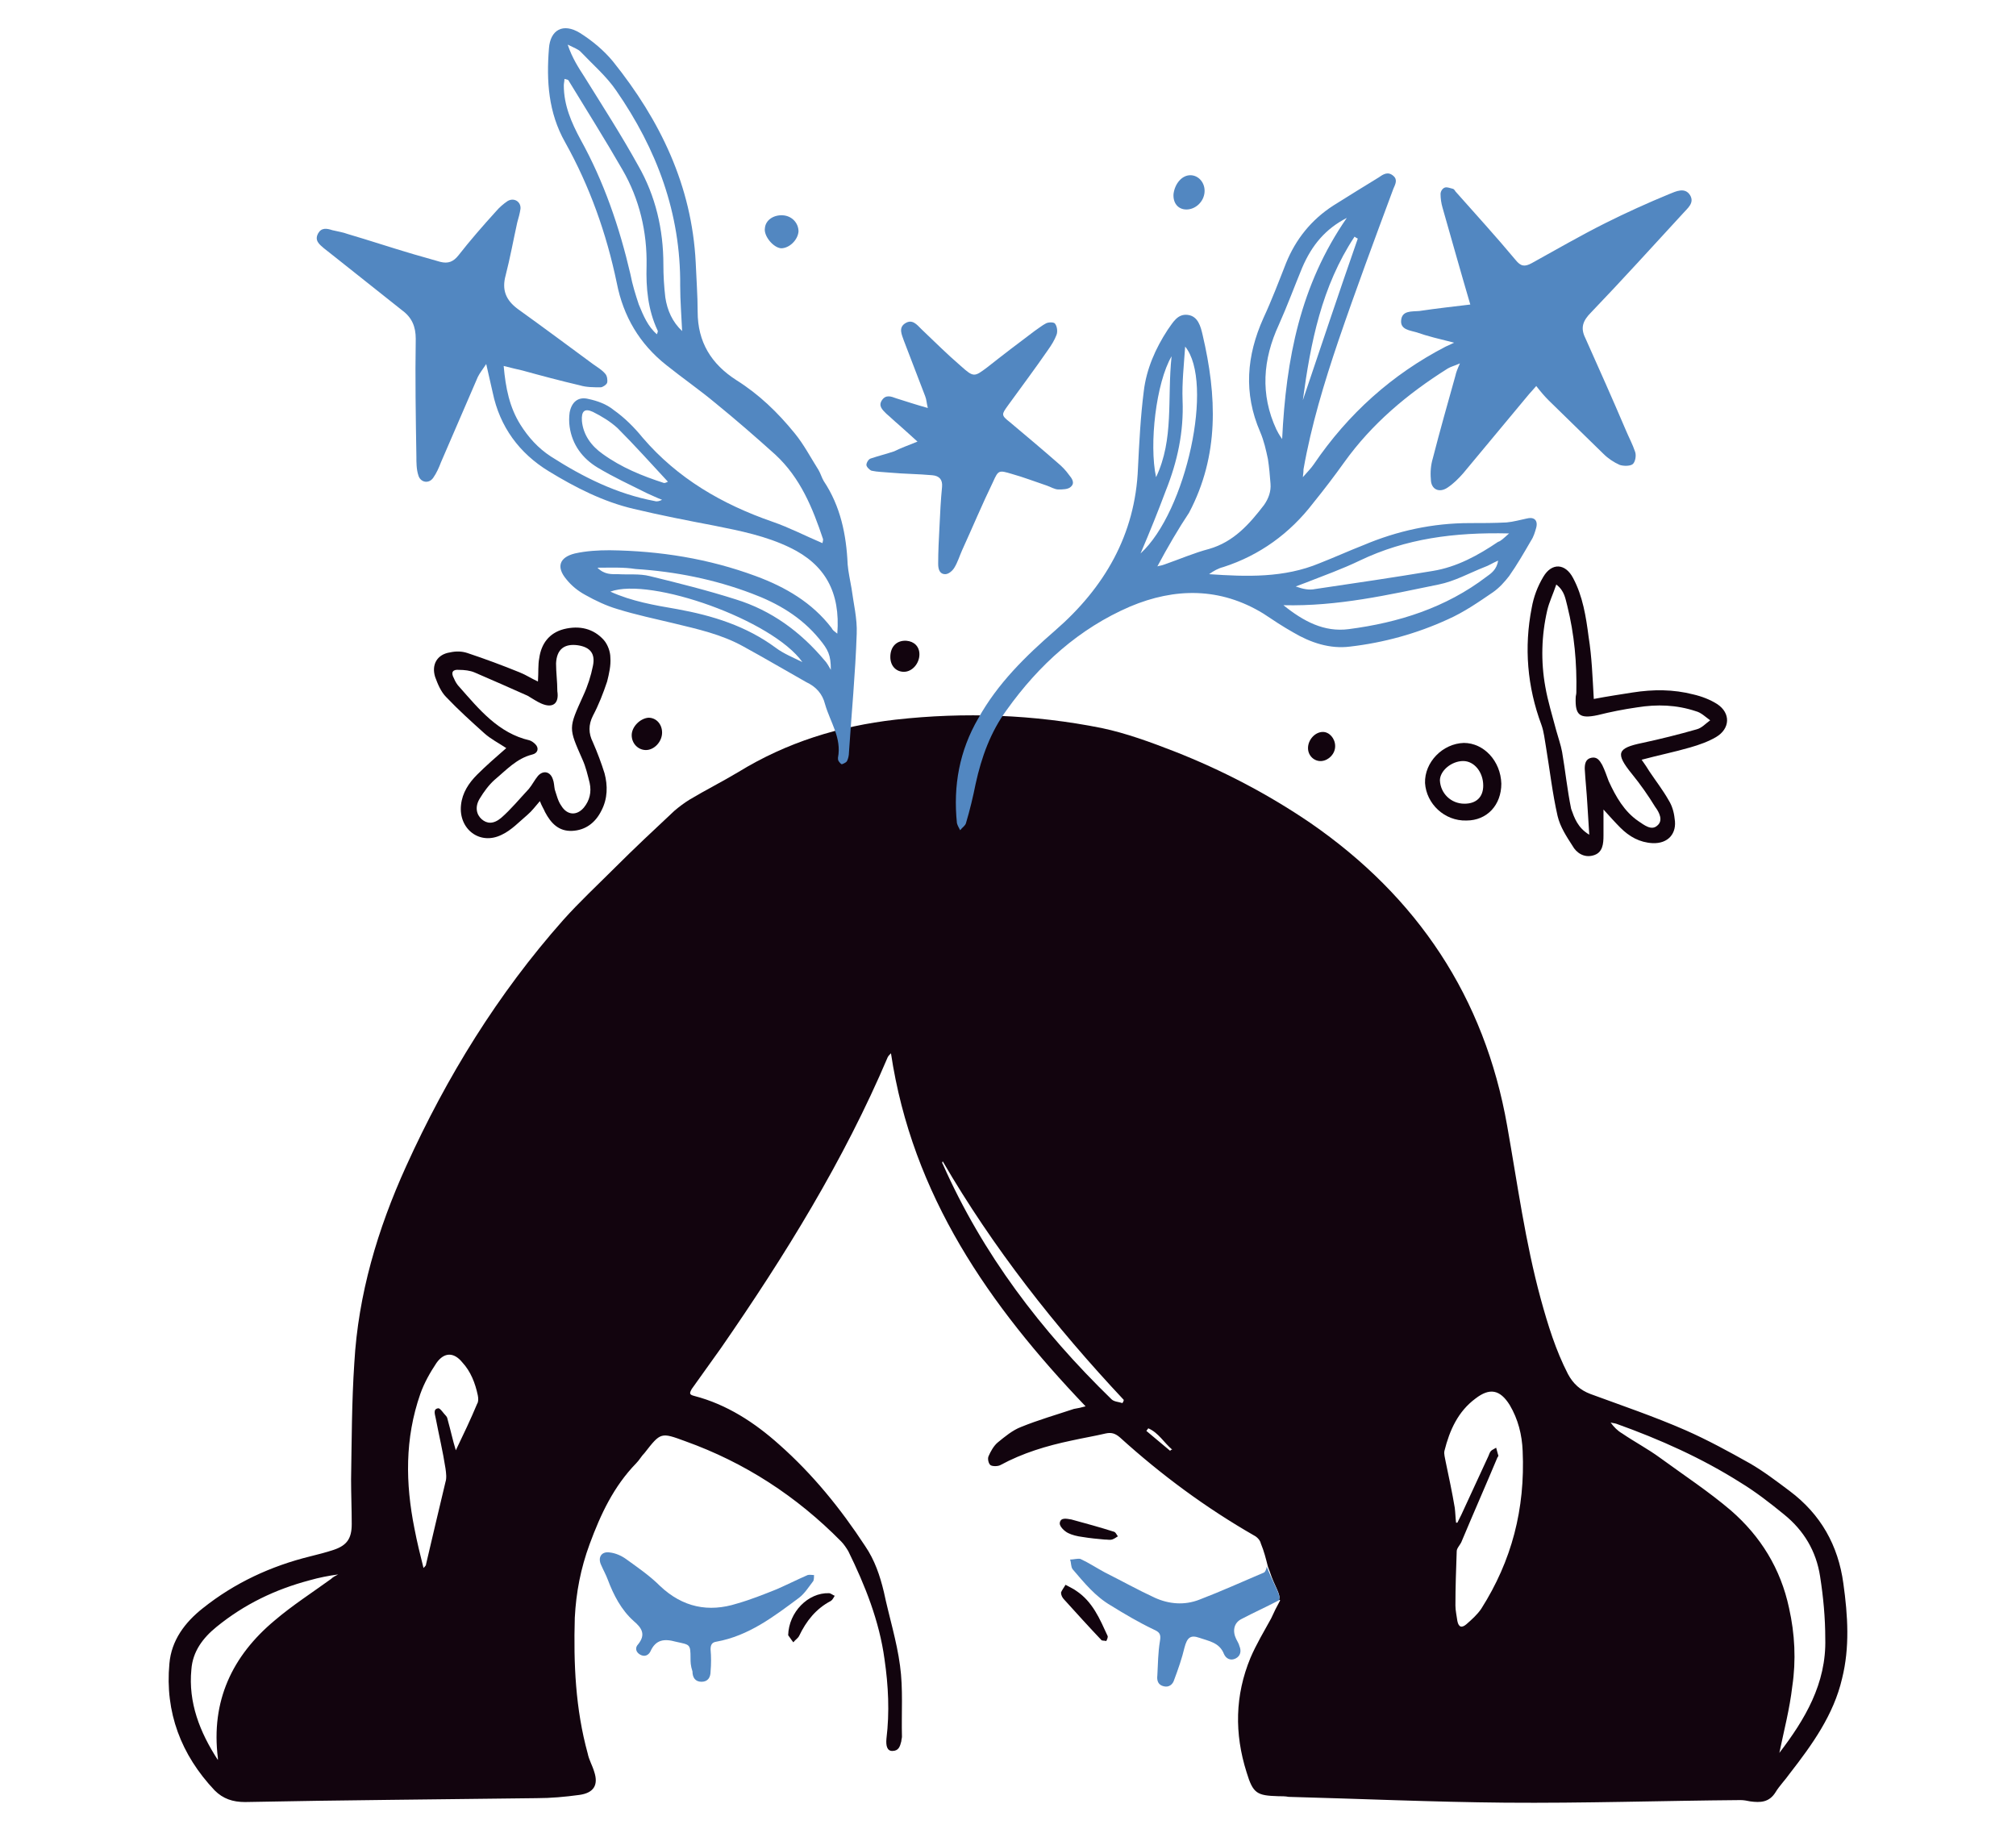 <?xml version="1.0" encoding="UTF-8"?> <!-- Generator: Adobe Illustrator 26.3.1, SVG Export Plug-In . SVG Version: 6.00 Build 0) --> <svg xmlns="http://www.w3.org/2000/svg" xmlns:xlink="http://www.w3.org/1999/xlink" id="_лой_2" x="0px" y="0px" viewBox="0 0 311.8 283.5" style="enable-background:new 0 0 311.8 283.5;" xml:space="preserve"> <style type="text/css"> .st0{fill:#12040E;} .st1{fill:#5287C1;} </style> <g id="_Layer_"> <g> <path class="st0" d="M285.1,244.9c-0.8-5.9-3.5-10.7-8.3-14.3c-2-1.5-4.1-3.1-6.2-4.3c-3.2-1.8-6.5-3.6-9.9-5.1 c-4.8-2.1-9.8-3.8-14.7-5.6c-1.6-0.6-2.7-1.6-3.5-3.1c-1.9-3.7-3.1-7.6-4.2-11.6c-2.4-8.8-3.6-17.8-5.2-26.8 c-3.5-19.9-13.9-35.4-30.4-46.8c-6.6-4.5-13.7-8.2-21.1-11.1c-3.6-1.4-7.4-2.8-11.2-3.6c-10.5-2.1-21.2-2.5-31.9-1.3 c-8.7,1-16.8,3.5-24.3,8.1c-2.5,1.5-5.1,2.8-7.6,4.3c-0.8,0.5-1.6,1.1-2.3,1.7c-3.1,2.9-6.2,5.8-9.2,8.8c-2.7,2.7-5.5,5.3-8,8.1 c-10.1,11.4-18,24.2-24.3,38.1c-4.4,9.7-7.4,19.8-8,30.4c-0.4,6-0.4,12-0.5,18c0,2.3,0.1,4.6,0.1,6.9c0,2.2-0.7,3.3-2.8,4 c-1.2,0.4-2.4,0.7-3.6,1c-6.1,1.5-11.7,4.1-16.6,8c-2.8,2.2-4.9,5-5.2,8.6c-0.7,7.5,1.8,14.1,7,19.6c1.3,1.3,2.8,1.8,4.7,1.8 c15-0.3,30-0.4,45.1-0.6c2.2,0,4.4-0.2,6.6-0.5s3-1.5,2.3-3.6c-0.3-1-0.8-1.8-1-2.8c-1.9-6.9-2.2-13.9-2-21 c0.2-3.9,0.9-7.6,2.3-11.4c1.7-4.6,3.7-8.9,7.2-12.5c0.5-0.5,0.8-1.1,1.3-1.6c2.5-3.2,2.5-3.2,6.3-1.8c9.2,3.3,17.2,8.5,24.1,15.5 c0.4,0.4,0.8,1,1.1,1.5c2.6,5.3,4.8,10.8,5.6,16.7c0.6,4.1,0.8,8.2,0.3,12.3c-0.1,1.1,0.1,1.9,0.9,1.9c1,0,1.2-0.7,1.4-1.5 c0-0.2,0.1-0.5,0.1-0.7c-0.1-3.7,0.2-7.4-0.3-11c-0.5-3.8-1.7-7.6-2.5-11.4c-0.6-2.5-1.4-4.9-2.9-7.1c-3.8-5.8-8.1-11.1-13.3-15.7 c-3.8-3.4-8.1-6.2-13.1-7.5c-0.8-0.2-0.8-0.4-0.4-1.1c1.5-2.1,3-4.2,4.5-6.3c9.9-14.3,19-29,25.8-45c0.1-0.2,0.3-0.4,0.5-0.6 c3.3,22,15.2,39,30.1,54.6c-0.7,0.2-1.2,0.3-1.8,0.4c-2.7,0.9-5.5,1.7-8.2,2.8c-1.3,0.5-2.5,1.5-3.6,2.4c-0.6,0.5-1.1,1.4-1.4,2.1 c-0.2,0.4,0,1.2,0.3,1.4s1.1,0.2,1.5,0c3.5-1.9,7.2-3,11-3.8c1.8-0.4,3.6-0.7,5.3-1.1c0.9-0.2,1.5,0,2.2,0.6 c6.4,5.8,13.3,10.9,20.8,15.2c0.4,0.2,0.9,0.7,1,1.2c0.5,1.2,0.8,2.4,1.1,3.6c0.1,0.3,0.2,0.5,0.3,0.8c0.7,2.2,1.8,3.6,1.4,4.3 l0.2,0.1c-0.5,0.9-1,1.9-1.4,2.8c-1.1,2-2.3,4-3.2,6.1c-2.4,5.8-2.5,11.7-0.6,17.7c1,3.3,1.6,3.6,4.9,3.7c0.5,0,1.1,0,1.6,0.1 c11.2,0.3,22.3,0.8,33.5,0.9c12.1,0.1,24.2-0.3,36.4-0.4c0.5,0,1,0.1,1.5,0.2c1.5,0.2,2.9,0.2,3.9-1.4c0.6-1,1.5-1.9,2.2-2.9 c3.5-4.5,6.8-9.1,8.1-14.7C286.1,254.8,285.8,249.9,285.1,244.9L285.1,244.9z M51.2,244.2c-2.9,2.1-6,4.1-8.7,6.4 c-6.6,5.5-9.9,12.5-8.8,21.3c0,0.1,0,0.2,0,0.3c-2.8-4.3-4.6-8.9-4.1-14c0.2-2.8,1.8-4.9,3.9-6.6c4.3-3.5,9.1-5.8,14.4-7.2 c1.4-0.4,2.9-0.7,4.4-0.9C51.9,243.7,51.5,243.9,51.2,244.2L51.2,244.2z M73.8,217.1c-1,2.4-2.1,4.7-3.3,7.2 c-0.5-1.6-0.8-3.1-1.2-4.5c-0.1-0.3-0.1-0.6-0.3-0.8c-0.4-0.4-0.9-1.2-1.2-1.2c-0.9,0.1-0.5,1-0.4,1.6c0.5,2.6,1.1,5.1,1.5,7.7 c0.1,0.7,0.2,1.5,0,2.1c-1,4.2-2,8.4-3,12.7c0,0.2-0.1,0.3-0.4,0.6c-0.5-2-1-4-1.4-6.1c-1.4-7-1.5-13.9,0.9-20.8 c0.6-1.7,1.5-3.3,2.5-4.8c1.2-1.7,2.7-1.7,4-0.1c1.3,1.4,2,3.2,2.4,5.1C74,216.3,74,216.8,73.8,217.1L73.8,217.1z M173.6,217 c-0.6-0.2-1.3-0.2-1.7-0.6C161,205.8,152,194,145.8,180c-0.1-0.1-0.1-0.2,0-0.4c7.8,13.4,17.4,25.6,28,36.9 C173.8,216.7,173.7,216.8,173.6,217L173.6,217z M181,224.4c-1.2-1-2.5-2.1-3.7-3.1c0.1-0.1,0.2-0.3,0.3-0.4 c1.6,0.7,2.4,2.2,3.7,3.3C181.1,224.2,181,224.3,181,224.4L181,224.4z M229.1,248.8c-0.6,0.9-1.5,1.7-2.3,2.4 c-0.7,0.6-1.2,0.5-1.4-0.5c-0.1-0.8-0.3-1.6-0.3-2.4c0-2.8,0.1-5.6,0.2-8.4c0-0.5,0.6-1,0.8-1.6c1.8-4.3,3.7-8.6,5.5-12.9 c0.1-0.1,0.2-0.3,0.1-0.4c-0.1-0.4-0.2-0.7-0.3-1.1c-0.3,0.2-0.6,0.3-0.8,0.5s-0.3,0.6-0.4,0.8c-1.4,3-2.8,6.1-4.2,9.1 c-0.2,0.4-0.4,0.8-0.6,1.2h-0.2c-0.1-0.8-0.1-1.5-0.2-2.3c-0.4-2.4-0.9-4.7-1.4-7.1c-0.1-0.6-0.3-1.2-0.2-1.7 c0.8-3.2,2.1-6.1,4.8-8.1c2.2-1.7,3.8-1.4,5.3,1c1.3,2.2,1.9,4.6,2,7.1C235.9,233.4,233.8,241.4,229.1,248.8L229.1,248.8z M275.2,271.1c0.7-3.4,1.6-6.8,2-10.3c0.6-4,0.4-8.1-0.5-12.1c-1.3-6.1-4.4-11.1-9-15.1c-3.4-2.9-7.2-5.4-10.9-8.1 c-1.9-1.4-4-2.5-5.9-3.8c-0.7-0.4-1.3-1-1.8-1.7c0.3,0.1,0.6,0.1,0.9,0.2c6.7,2.4,13.2,5.3,19.2,9.1c2.3,1.4,4.5,3.1,6.7,4.9 c3.1,2.5,5,5.7,5.6,9.6c0.5,3.2,0.8,6.4,0.8,9.6C282.5,260.4,279.1,266,275.2,271.1L275.2,271.1z"></path> <path class="st1" d="M179,87.6c0.2-0.1,0.6-0.1,1.1-0.3c2.3-0.8,4.6-1.8,6.9-2.4c3.8-1.1,6.2-3.8,8.5-6.8c0.7-1,1.1-2.1,1-3.3 c-0.1-1.3-0.2-2.5-0.4-3.8c-0.3-1.4-0.6-2.8-1.2-4.2c-2.6-6-2.1-11.8,0.5-17.6c1.3-2.8,2.4-5.7,3.5-8.5c1.5-3.7,3.9-6.7,7.3-8.9 c2.4-1.5,4.8-3,7.1-4.4c0.7-0.5,1.4-0.9,2.2-0.2c0.7,0.6,0.3,1.3,0,2c-2.9,7.8-5.8,15.6-8.5,23.5c-2.2,6.5-4.2,13.1-5.4,19.9 c0,0.2,0,0.5-0.1,1.2c0.7-0.8,1.3-1.4,1.7-2c5.3-7.8,12.1-13.9,20.4-18.2c0.2-0.1,0.5-0.2,1.3-0.6c-2.4-0.6-4.1-1-5.8-1.6 c-1-0.3-2.5-0.4-2.4-1.8c0.1-1.6,1.6-1.4,2.8-1.5c2.7-0.4,5.4-0.7,7.9-1c-1.5-5.1-2.9-10.1-4.3-15c-0.2-0.7-0.3-1.4-0.3-2.1 c0-0.4,0.3-0.9,0.7-1c0.3-0.1,0.8,0.1,1.2,0.2c0.1,0,0.3,0.2,0.4,0.4c3.1,3.5,6.3,7,9.3,10.6c0.8,1,1.4,1.1,2.5,0.5 c3.8-2.1,7.6-4.3,11.4-6.2c3.2-1.6,6.5-3.1,9.9-4.5c1-0.4,2.4-1.1,3.2,0.2c0.7,1.2-0.4,2-1.1,2.8c-4.7,5.1-9.4,10.3-14.2,15.3 c-1.3,1.3-1.7,2.4-0.9,4c2.1,4.7,4.2,9.4,6.2,14.1c0.5,1.2,1.1,2.3,1.5,3.5c0.2,0.6,0,1.6-0.4,1.9s-1.4,0.3-2,0.1 c-0.9-0.4-1.8-1-2.5-1.7c-2.9-2.8-5.7-5.6-8.5-8.3c-0.6-0.6-1.2-1.3-1.9-2.2c-0.5,0.6-1,1.1-1.4,1.6c-3.3,4-6.6,7.9-9.9,11.9 c-0.7,0.8-1.5,1.6-2.4,2.2c-1.3,0.9-2.6,0.3-2.6-1.3c-0.1-1.1,0-2.2,0.3-3.2c1.1-4.3,2.3-8.5,3.5-12.8c0.1-0.5,0.3-1,0.7-1.9 c-0.9,0.4-1.4,0.5-1.9,0.8c-6.2,3.9-11.7,8.5-16,14.5c-1.5,2.1-3.1,4.2-4.8,6.3c-3.6,4.7-8.3,8.1-13.9,9.9 c-0.8,0.2-1.5,0.6-2.2,1.1c5.8,0.4,11.6,0.6,17.1-1.7c2.3-0.9,4.5-1.9,6.8-2.8c5.2-2.2,10.7-3.4,16.4-3.4c1.9,0,3.8,0,5.7-0.1 c1.1-0.1,2.1-0.4,3.1-0.6c1.1-0.3,1.8,0.2,1.5,1.4c-0.2,0.7-0.4,1.4-0.8,2c-1.1,1.9-2.2,3.8-3.4,5.5c-0.7,0.9-1.5,1.8-2.5,2.5 c-2.2,1.5-4.5,3.1-7,4.2c-4.8,2.2-9.9,3.6-15.1,4.2c-3.1,0.4-6.1-0.6-8.8-2.2c-1.6-0.9-3.1-1.9-4.6-2.9c-6.7-4.1-13.7-4-20.6-1.1 c-7.9,3.4-14.1,9-19.1,16c-2.5,3.4-3.9,7.3-4.8,11.4c-0.4,2-0.9,4.1-1.5,6.1c-0.1,0.4-0.6,0.7-0.9,1.1c-0.2-0.4-0.4-0.7-0.5-1.1 c-0.6-5.8,0.4-11.2,3.3-16.2c3-5.4,7.3-9.6,11.9-13.6c7.6-6.6,12.4-14.8,12.8-25.1c0.2-4,0.4-8,0.9-11.9c0.4-3.4,1.8-6.6,3.7-9.5 c0.8-1.1,1.5-2.5,3.1-2.3s2,1.8,2.3,3.1c2.2,9.4,2.6,18.6-2.1,27.5C182.3,81.7,180.6,84.6,179,87.6L179,87.6z M233.4,82.5 c-8.5-0.2-16,0.8-23.1,4.2c-2.7,1.3-5.5,2.3-8.3,3.4c-0.5,0.2-1.1,0.4-1.6,0.6c1.1,0.4,2.1,0.6,3,0.4c6.1-0.9,12.2-1.8,18.2-2.8 c3.7-0.6,7-2.4,10.1-4.5C232.1,83.7,232.5,83.3,233.4,82.5L233.4,82.5z M231.7,86.7c-0.9,0.4-1.5,0.8-2.1,1 c-2.3,0.9-4.6,2.2-7.1,2.7c-7.8,1.6-15.6,3.4-24,3.2c3.1,2.5,6.3,4.2,10.1,3.7c7.7-1,15-3.3,21.3-8.1 C230.6,88.7,231.5,88.1,231.7,86.7L231.7,86.7z M208.3,33.7c-3.3,1.7-5.4,4.2-6.9,7.7c-1.2,2.9-2.3,5.9-3.6,8.8 c-2.5,5.4-2.9,10.8-0.4,16.2c0.2,0.4,0.4,0.8,0.9,1.5C198.9,55.5,201.1,44.1,208.3,33.7L208.3,33.7z M176.4,85.6 c7.1-6.5,11.4-26.5,6.9-32c-0.2,2.9-0.5,5.6-0.4,8.3c0.2,4.9-0.8,9.5-2.6,14C179.1,79.1,177.9,82.1,176.4,85.6L176.4,85.6z M210,36.9c-0.2-0.1-0.4-0.2-0.5-0.3c-5.1,7.7-6.8,16.4-8,25.3C204.3,53.6,207.1,45.2,210,36.9L210,36.9z M181.2,55.1 c-2.4,4.1-3.5,13.6-2.4,18.7C181.6,67.9,180.5,61.7,181.2,55.1z"></path> <path class="st1" d="M129.5,98c0.5-6.4-1.9-10.7-7.3-13.3c-3.7-1.8-7.7-2.6-11.7-3.4c-4.2-0.8-8.3-1.6-12.5-2.6 c-4.7-1.1-9-3.3-13.1-5.8c-4.6-2.8-7.6-6.9-8.7-12.2c-0.3-1.3-0.6-2.6-1-4.4c-0.6,0.9-1,1.4-1.3,2c-1.9,4.4-3.8,8.8-5.7,13.2 c-0.3,0.8-0.7,1.7-1.2,2.4c-0.7,1-2,0.7-2.3-0.4c-0.3-0.9-0.3-2-0.3-2.9c-0.1-6.1-0.2-12.1-0.1-18.2c0-1.9-0.6-3.3-2.1-4.4 c-3.4-2.7-6.8-5.4-10.2-8.1c-0.6-0.5-1.3-1-1.9-1.5c-0.7-0.6-1.5-1.2-0.9-2.3c0.5-0.9,1.3-0.8,2.2-0.5c0.8,0.2,1.6,0.3,2.4,0.6 c3.4,1,6.7,2.1,10.1,3.1c1.4,0.4,2.8,0.8,4.2,1.2c1.2,0.3,2,0,2.8-1c1.8-2.3,3.8-4.6,5.8-6.8c0.5-0.6,1.2-1.2,1.8-1.6 c1-0.6,2.1,0.1,2,1.2c-0.1,0.7-0.3,1.4-0.5,2.1c-0.6,2.7-1.1,5.5-1.8,8.2c-0.6,2.2,0,3.8,1.9,5.2c3.9,2.8,7.8,5.7,11.6,8.5 c0.7,0.5,1.4,0.9,1.9,1.5c0.3,0.3,0.4,1,0.3,1.4c-0.1,0.3-0.7,0.7-1,0.7c-1.1,0-2.2,0-3.2-0.3c-3-0.7-6-1.5-8.9-2.3 c-0.9-0.2-1.7-0.4-2.9-0.7c0.3,3.4,0.9,6.4,2.6,9.1c1.2,1.9,2.7,3.6,4.7,4.9c5,3.2,10.2,5.8,16.1,6.9c0.3,0.1,0.7,0,1.1-0.2 c-0.8-0.3-1.6-0.7-2.3-1c-2.6-1.3-5.2-2.5-7.7-4c-2.3-1.4-3.9-3.5-4.3-6.3c-0.1-0.7-0.1-1.5,0-2.2c0.3-1.6,1.3-2.5,2.9-2.1 c1.4,0.3,2.8,0.8,3.9,1.7c1.7,1.2,3.2,2.7,4.5,4.3c5.4,6.3,12.3,10.3,20.1,13c2.6,0.9,5.1,2.2,7.7,3.3c0-0.1,0.1-0.3,0.1-0.6 c-1.6-4.8-3.5-9.5-7.4-13.1c-3-2.7-6.1-5.4-9.3-8c-2.4-2-5-3.8-7.5-5.8c-4.2-3.3-6.7-7.6-7.7-12.7c-1.6-7.7-4.2-15-8-21.8 c-2.6-4.6-2.9-9.5-2.5-14.5c0.2-2.9,2.2-4,4.8-2.4c1.9,1.2,3.7,2.7,5.1,4.4c7.3,9.1,12.2,19.2,12.8,31.1c0.1,2.5,0.3,5.1,0.3,7.6 c0,4.7,2.1,8.1,6,10.6c3.5,2.2,6.4,5,9,8.2c1.4,1.7,2.5,3.8,3.7,5.7c0.3,0.5,0.5,1.2,0.8,1.7c2.6,3.9,3.5,8.3,3.7,12.9 c0.1,1.2,0.4,2.5,0.6,3.7c0.3,2.3,0.9,4.7,0.8,7c-0.2,6.1-0.8,12.3-1.2,18.4c0,0.4-0.1,0.9-0.3,1.3c-0.1,0.2-0.5,0.4-0.8,0.5 c-0.1,0-0.4-0.3-0.5-0.5c-0.1-0.1-0.1-0.4-0.1-0.5c0.6-3.1-1.2-5.5-2-8.3c-0.4-1.6-1.4-2.7-2.9-3.4c-3.2-1.8-6.4-3.7-9.7-5.5 c-3.4-1.9-7.1-2.7-10.8-3.6c-2.9-0.7-5.8-1.3-8.7-2.2c-1.7-0.5-3.4-1.3-5-2.2c-1.1-0.6-2.1-1.4-2.9-2.4c-1.6-1.9-1.1-3.4,1.3-4 c1.8-0.4,3.6-0.5,5.4-0.5c7.8,0.1,15.3,1.3,22.6,4c4.6,1.7,8.7,4.1,11.7,8C128.8,97.5,129,97.6,129.5,98L129.5,98z M101.6,51.7 c0.1-0.3,0.2-0.5,0.1-0.6c-1.5-3.2-1.8-6.6-1.7-10c0.1-5.2-1.1-10.3-3.7-14.8c-2.7-4.7-5.6-9.3-8.4-13.9c-0.1-0.1-0.3-0.1-0.6-0.2 c0,0.4-0.1,0.7-0.1,1c0,3.1,1.2,5.8,2.6,8.4c3.6,6.5,6,13.5,7.7,20.8c0.3,1.6,0.8,3.2,1.3,4.7C99.5,48.8,100.2,50.5,101.6,51.7 L101.6,51.7z M105.5,51.2c-0.1-2.3-0.3-4.7-0.3-7c0.1-11.2-3.6-21.1-9.9-30.2c-1.5-2.2-3.6-4-5.5-6c-0.4-0.4-1-0.6-2-1.1 c0.7,2.1,1.7,3.6,2.6,5c2.8,4.5,5.7,9,8.3,13.7c2.7,4.7,3.9,9.9,3.9,15.3c0,1.7,0.1,3.4,0.3,5.1C103.2,48,104,49.8,105.5,51.2z M92.4,87.8c1.1,1.1,2.2,1,3.2,1c1.6,0.1,3.3-0.1,4.9,0.3c4.5,1.1,8.9,2.2,13.3,3.6c5.5,1.7,10,5,13.7,9.4c0.4,0.4,0.7,1,1,1.5 c0-2.3-0.4-3.1-1.8-4.8c-2.8-3.4-6.4-5.5-10.4-7c-5.8-2.2-11.8-3.4-18-3.8C96.4,87.7,94.6,87.8,92.4,87.8L92.4,87.8z M124.1,102.4 c-4.6-6.5-23.5-13.2-29.7-10.9c3.3,1.5,6.8,2.1,10.3,2.7c5.5,1,10.7,2.6,15.3,6C121.2,101.1,122.7,101.7,124.1,102.4L124.1,102.4z M103.3,74.5c-2.6-2.8-5.1-5.6-7.8-8.3c-1.1-1-2.4-1.8-3.8-2.5c-1.3-0.6-1.8-0.1-1.7,1.4c0.2,2.2,1.5,3.9,3.2,5.1 c2.9,2.1,6.1,3.4,9.5,4.5C102.9,74.7,103.1,74.6,103.3,74.5z"></path> <path class="st1" d="M141.9,68.3c-1.2-1.1-2.1-1.9-3-2.7c-0.6-0.5-1.2-1.1-1.8-1.6c-0.6-0.6-1.3-1.2-0.7-2.1 c0.6-0.9,1.4-0.6,2.2-0.3c1.6,0.5,3.1,1,4.9,1.5c-0.2-0.8-0.2-1.3-0.4-1.8c-1.1-2.9-2.2-5.7-3.3-8.6c-0.3-0.9-0.9-2,0.2-2.7 c1.1-0.7,1.8,0.2,2.5,0.9c2,1.9,4,3.9,6.1,5.7c2,1.8,2.1,1.7,4.1,0.2c2.4-1.9,4.9-3.8,7.3-5.6c0.6-0.4,1.2-0.9,1.8-1.2 c0.4-0.2,1.3-0.2,1.4,0.1c0.3,0.4,0.4,1.2,0.2,1.7c-0.3,0.8-0.8,1.6-1.3,2.3c-2,2.9-4.1,5.7-6.2,8.6c-1,1.4-1.1,1.5,0.3,2.6 c2.5,2.1,5,4.2,7.4,6.3c0.6,0.5,1.2,1.1,1.7,1.8c0.5,0.6,1,1.3,0.3,1.9c-0.4,0.4-1.3,0.4-1.9,0.4c-0.6,0-1.2-0.4-1.8-0.6 c-1.8-0.6-3.6-1.3-5.4-1.8c-2-0.6-2.1-0.6-2.9,1.2c-1.7,3.5-3.2,7.1-4.8,10.6c-0.4,0.9-0.7,1.9-1.2,2.7c-0.3,0.5-0.9,1-1.4,1 c-0.9,0-1.1-0.8-1.1-1.6c0-1.9,0.1-3.8,0.2-5.7c0.1-2.1,0.2-4.2,0.4-6.2c0.1-1.1-0.4-1.7-1.5-1.8c-2.2-0.2-4.3-0.2-6.5-0.4 c-1-0.1-2-0.1-2.9-0.3c-0.3-0.1-0.8-0.6-0.8-0.9s0.3-0.9,0.7-1c1.2-0.4,2.4-0.7,3.6-1.1C139.3,69.3,140.4,68.9,141.9,68.3 L141.9,68.3z"></path> <path class="st0" d="M246.5,108.1c2.1-0.4,4.1-0.7,6-1c3.2-0.5,6.3-0.5,9.4,0.3c1.3,0.3,2.6,0.8,3.7,1.5c2.1,1.4,2,3.8-0.2,5.1 c-1.2,0.7-2.6,1.2-4,1.6c-2.4,0.7-4.9,1.2-7.5,1.9c0.5,0.7,0.9,1.3,1.2,1.8c1,1.5,2.1,2.9,3,4.5c0.5,0.8,0.8,1.8,0.9,2.8 c0.4,2.3-1,3.9-3.4,3.8c-2-0.1-3.6-1-5-2.4c-0.8-0.8-1.6-1.7-2.6-2.8c0,1.6,0,2.8,0,4c0,1.3-0.1,2.7-1.6,3.1 c-1.4,0.4-2.6-0.4-3.2-1.5c-0.9-1.4-1.9-2.9-2.3-4.6c-0.8-3.5-1.2-7.1-1.8-10.7c-0.2-1.1-0.3-2.3-0.7-3.4 c-2.2-5.9-2.7-12-1.5-18.1c0.3-1.7,0.9-3.3,1.8-4.8c1.3-2.2,3.4-2.1,4.6,0.2c1.5,2.8,2,6,2.4,9.1 C246.2,101.6,246.3,104.7,246.5,108.1L246.5,108.1z M245.8,129.1c-0.1-1.6-0.2-3.2-0.3-4.8c-0.1-1.8-0.3-3.6-0.4-5.4 c0-0.7,0.1-1.5,1-1.7s1.3,0.4,1.7,1.1c0.4,0.8,0.7,1.7,1,2.5c1.1,2.4,2.4,4.7,4.6,6.2c0.9,0.6,2,1.5,2.9,0.7 c1-0.8,0.3-2.1-0.3-2.9c-1.1-1.8-2.3-3.5-3.6-5.1c-2.6-3.2-2.3-4,1.6-4.8c2.8-0.6,5.6-1.3,8.4-2.1c0.8-0.2,1.4-0.9,2.1-1.4 c-0.7-0.5-1.4-1.2-2.2-1.4c-3-1-6-1.1-9.1-0.6c-2.1,0.3-4.1,0.7-6.1,1.2c-2.8,0.6-3.5,0-3.4-2.7c0-0.3,0.1-0.5,0.1-0.8 c0.1-4.5-0.3-9-1.4-13.4c-0.3-1.1-0.4-2.3-1.7-3.3c-0.5,1.5-1.1,2.7-1.4,4c-0.9,3.9-1,7.9-0.3,11.8c0.4,2.3,1.1,4.5,1.7,6.8 c0.3,1.1,0.7,2.2,0.9,3.3c0.5,2.9,0.8,5.9,1.4,8.8C243.5,126.5,244,128,245.8,129.1L245.8,129.1z"></path> <path class="st0" d="M83.2,105.4c0.1-1.5,0-2.6,0.2-3.6c0.3-2.2,1.5-3.9,3.8-4.5c2.4-0.6,4.6-0.1,6.2,1.7c0.6,0.7,1,1.8,1,2.7 c0.1,1.2-0.2,2.5-0.5,3.7c-0.6,1.8-1.3,3.6-2.2,5.3c-0.7,1.4-0.7,2.7,0,4.1c0.7,1.6,1.3,3.2,1.8,4.8c0.5,1.9,0.5,3.9-0.5,5.8 c-0.9,1.8-2.4,3-4.5,3.1s-3.3-1.2-4.2-2.9c-0.2-0.5-0.5-0.9-0.8-1.7c-0.7,0.8-1.2,1.5-1.9,2.1c-1.3,1.1-2.5,2.4-4,3.1 c-3.4,1.7-6.7-0.9-6.3-4.6c0.2-1.9,1.2-3.4,2.5-4.7c1.4-1.4,2.9-2.7,4.5-4.1c-1.2-0.8-2.4-1.4-3.4-2.3c-2-1.8-4-3.6-5.9-5.6 c-0.8-0.8-1.3-2-1.7-3.1c-0.6-1.9,0.3-3.5,2.3-3.8c0.9-0.2,1.8-0.2,2.7,0.1c2.7,0.9,5.4,1.9,8.1,3 C81.4,104.4,82.1,104.9,83.2,105.4L83.2,105.4z M86.2,106.9c0.3,1.9-0.7,2.7-2.5,1.9c-0.7-0.3-1.4-0.8-2.1-1.2 c-2.7-1.2-5.4-2.4-8.2-3.6c-0.7-0.3-1.6-0.4-2.4-0.4c-1-0.1-1.3,0.4-0.8,1.3c0.2,0.5,0.5,1,0.9,1.4c3,3.4,6,7.1,10.8,8.2 c0.3,0.1,0.6,0.3,0.9,0.6c0.6,0.6,0.4,1.4-0.5,1.6c-2.4,0.6-4,2.4-5.8,3.9c-0.9,0.8-1.7,1.9-2.3,2.9c-0.8,1.3-0.5,2.5,0.3,3.2 c0.8,0.7,1.8,0.8,3-0.2c1.5-1.3,2.9-3,4.3-4.5c0.5-0.6,0.9-1.4,1.4-2c0.8-0.9,1.9-0.7,2.3,0.5c0.2,0.5,0.2,1.1,0.3,1.6 c0.3,0.9,0.5,1.8,1,2.5c0.9,1.5,2.4,1.6,3.5,0.3c0.9-1.1,1.2-2.4,0.9-3.8c-0.3-1.2-0.6-2.5-1.1-3.6c-2.2-5-2.2-4.8,0.1-9.9 c0.7-1.5,1.2-3.1,1.5-4.6c0.4-1.9-0.4-2.9-2.3-3.2c-2.1-0.3-3.3,0.6-3.4,2.8C86,104,86.2,105.4,86.2,106.9L86.2,106.9z"></path> <path class="st0" d="M226.8,126.9c-3.4,0.1-6.2-2.6-6.4-5.8c-0.1-3.2,2.7-6.1,6-6.2c3.1,0,5.7,2.8,5.8,6.3 C232.2,124.5,230,126.9,226.8,126.9z M226.5,124.3c1.8,0,2.9-1,2.9-2.8c0-2.1-1.4-3.8-3.1-3.8c-1.8,0-3.6,1.5-3.6,3 C222.8,122.7,224.4,124.3,226.5,124.3L226.5,124.3z"></path> <path class="st1" d="M184.1,27.1c1.3,0,2.3,1.2,2.2,2.6c-0.1,1.5-1.4,2.7-2.8,2.7c-1.3,0-2.1-1-2-2.4 C181.7,28.4,182.8,27.1,184.1,27.1L184.1,27.1z"></path> <path class="st1" d="M121.1,33.3c1.4,0.1,2.4,1.2,2.4,2.5c-0.1,1.3-1.4,2.6-2.7,2.6c-1.2-0.1-2.7-1.9-2.5-3.1 C118.4,34,119.7,33.2,121.1,33.3L121.1,33.3z"></path> <path class="st0" d="M102.4,113.3c0,1.4-1.2,2.7-2.5,2.7c-1.2,0-2.2-1-2.2-2.3s1.3-2.6,2.6-2.7C101.5,111,102.4,112,102.4,113.3 L102.4,113.3z"></path> <path class="st0" d="M137.7,101.6c0-1.6,1-2.6,2.5-2.5c1.2,0.1,2,0.9,2,2.1c0,1.4-1.1,2.7-2.4,2.7 C138.6,103.9,137.7,103,137.7,101.6z"></path> <path class="st0" d="M206.5,115.4c0,1.2-1,2.2-2.1,2.3c-1.1,0.1-2.1-0.8-2.1-2c0-1.3,1.1-2.5,2.3-2.5 C205.6,113.2,206.5,114.2,206.5,115.4L206.5,115.4z"></path> <path class="st1" d="M106.8,256.5c0-2.3-0.1-2.1-2.3-2.6c-1.8-0.5-3.1-0.3-3.9,1.5c-0.3,0.6-0.9,0.9-1.6,0.5s-0.8-1.1-0.3-1.6 c1.2-1.5,0.6-2.5-0.7-3.6c-1.9-1.7-3.1-4-4-6.4c-0.3-0.8-0.7-1.5-1-2.2c-0.6-1.2,0-2.2,1.3-2c0.9,0.1,1.8,0.5,2.5,1 c1.8,1.3,3.7,2.6,5.3,4.2c3.5,3.3,7.5,4.1,11.9,2.7c2.1-0.6,4.1-1.4,6.1-2.2c1.6-0.7,3.2-1.5,4.8-2.2c0.3-0.1,0.7,0,1,0 c0,0.3,0,0.6-0.1,0.9c-0.7,0.9-1.3,1.9-2.2,2.6c-3.9,2.9-7.8,5.9-12.8,6.8c-0.7,0.1-0.9,0.5-0.9,1.2c0.1,1.1,0.1,2.3,0,3.4 c0,0.9-0.4,1.6-1.4,1.6s-1.4-0.7-1.4-1.6C106.8,257.6,106.8,257,106.8,256.5L106.8,256.5z"></path> <path class="st0" d="M164.8,245.1c0.7,0.4,1.2,0.6,1.6,0.9c2.6,1.7,3.7,4.4,4.9,7c0.1,0.2-0.1,0.6-0.2,0.8c-0.3-0.1-0.7,0-0.8-0.2 c-1.9-2-3.8-4.1-5.7-6.2c-0.3-0.3-0.5-0.7-0.5-1.1C164.2,246,164.5,245.6,164.8,245.1L164.8,245.1z"></path> <path class="st0" d="M121.9,252.9c0.1-3.6,3.1-6.6,6.3-6.5c0.3,0,0.6,0.3,0.9,0.4c-0.2,0.3-0.3,0.6-0.6,0.8 c-2.3,1.2-3.8,3.1-4.9,5.4c-0.2,0.4-0.6,0.6-0.9,1C122.3,253.5,122,253,121.9,252.9L121.9,252.9z"></path> <path class="st0" d="M170.8,238.1c-1.1-0.1-2.2-0.2-3.4-0.4c-0.8-0.1-1.6-0.3-2.2-0.6c-0.6-0.3-1.3-1-1.3-1.5 c0.1-1,1.1-0.7,1.8-0.6c2.2,0.6,4.4,1.2,6.6,1.9c0.3,0.1,0.4,0.5,0.6,0.7c-0.3,0.2-0.6,0.4-0.9,0.5 C171.7,238.2,171.3,238.1,170.8,238.1L170.8,238.1L170.8,238.1z"></path> <path class="st1" d="M197.8,247.5c-1.9,1-3.9,1.9-5.8,2.9c-1.2,0.6-1.4,1.9-0.8,3.1c0.2,0.4,0.4,0.7,0.5,1.1 c0.3,0.7,0.2,1.5-0.6,1.9s-1.5,0-1.8-0.7c-0.7-1.8-2.4-2-3.8-2.5c-1.4-0.5-1.9,0-2.3,1.5c-0.4,1.7-1,3.4-1.6,5 c-0.2,0.7-0.8,1.2-1.6,1c-0.9-0.2-1.1-0.9-1-1.7c0.1-1.8,0.1-3.5,0.4-5.3c0.2-1.1-0.1-1.4-1-1.8c-2.3-1.1-4.5-2.4-6.6-3.7 c-2.4-1.4-4.1-3.5-5.9-5.6c-0.3-0.4-0.2-1-0.4-1.5c0.5,0,1.2-0.2,1.6-0.1c1.3,0.6,2.5,1.4,3.8,2.1c2.6,1.3,5.1,2.7,7.7,3.9 c2.2,1,4.6,1.2,6.9,0.3c3.4-1.3,6.7-2.8,10-4.2c0.2-0.1,0.4-0.6,0.4-0.9c0.1,0.2,0.2,0.4,0.3,0.7 C197.2,245.4,198.2,246.9,197.8,247.5L197.8,247.5z"></path> </g> </g> </svg> 